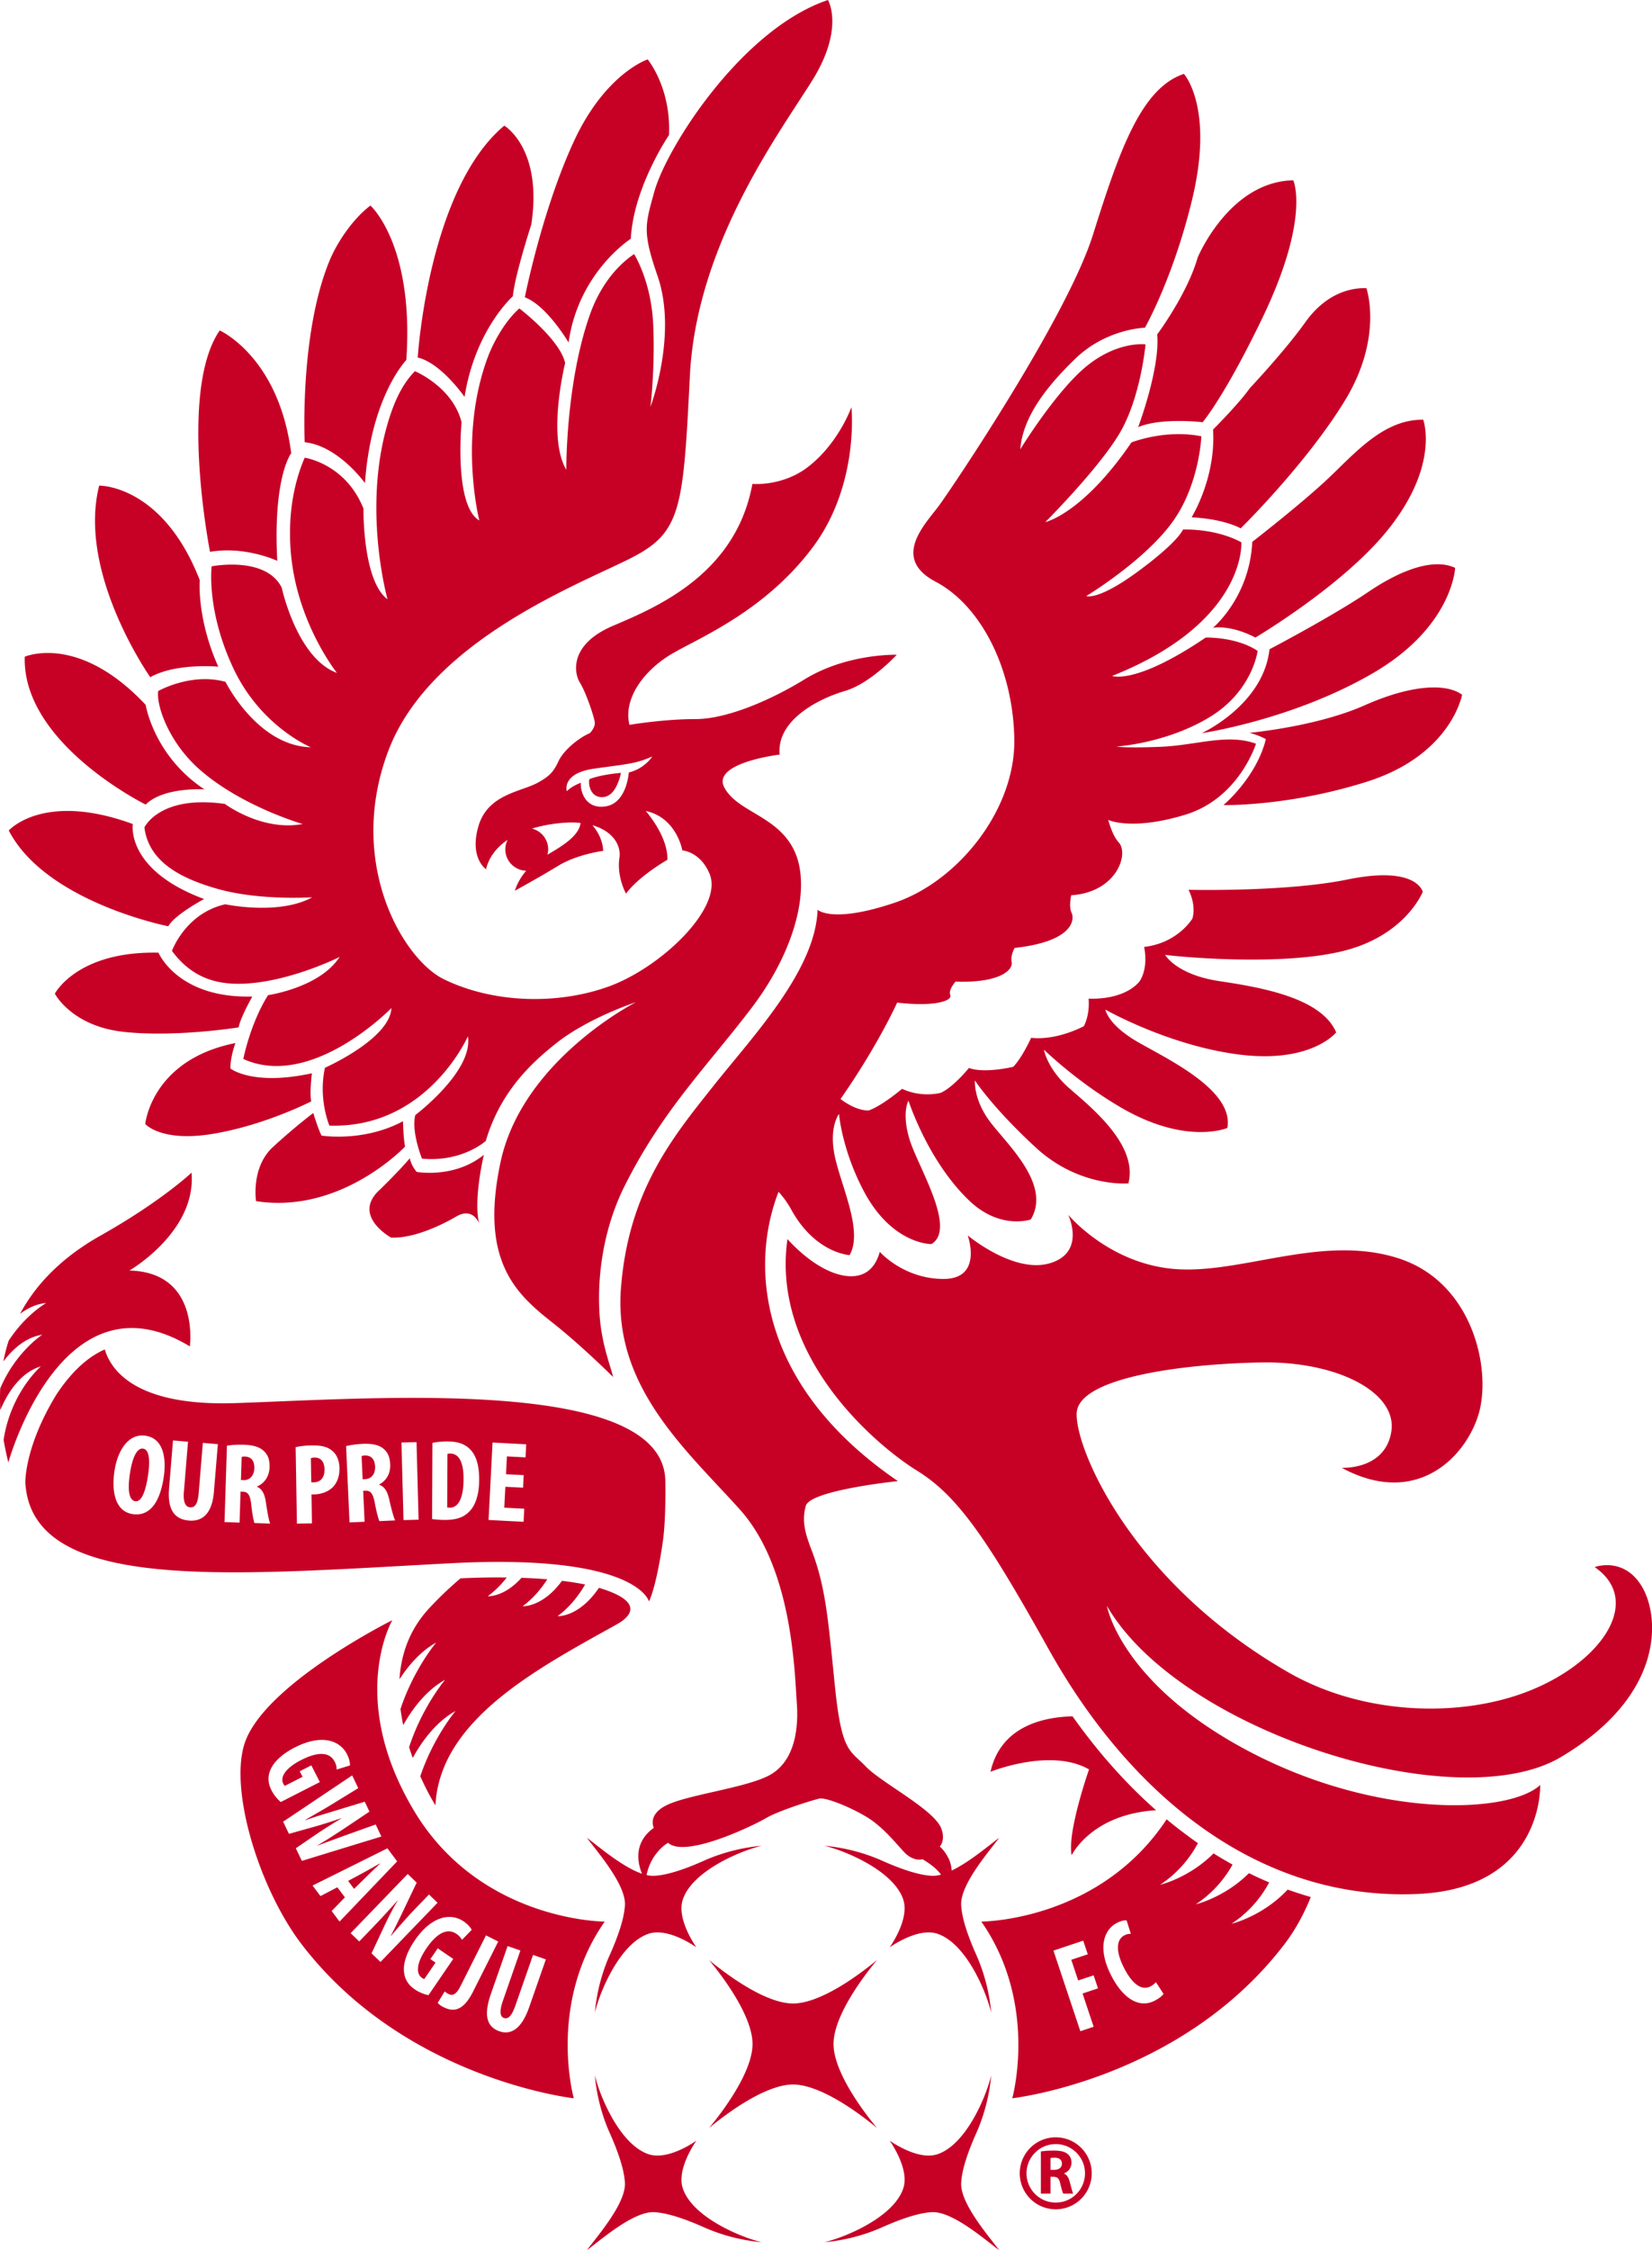 <svg xmlns="http://www.w3.org/2000/svg" viewBox="0 0 84.76 115.42"><g fill="#c70026"><path d="M20.13 83.104s-6.737 3.358-7.615 6.433c-.714 2.503.858 7.43 2.946 10.17 5.302 6.958 13.979 7.92 13.979 7.92s-1.36-4.834 1.586-9.063c0 0-6.42 0-9.817-5.74-3.399-5.739-1.08-9.72-1.08-9.72m-3.61 6.141c.631.002 1.067.307 1.283.73.123.243.16.45.154.58l-.685.21a.8.8 0 0 0-.103-.407c-.215-.42-.727-.584-1.708-.084-.903.461-1.074.925-.927 1.213q.046.087.08.116l.91-.464-.146-.285.597-.304.437.858-2.007 1.024a2 2 0 0 1-.471-.595c-.187-.365-.205-.702-.063-1.044.172-.434.654-.865 1.306-1.186.515-.256.964-.363 1.343-.362m1.55 1.82.312.654-1.438.883c-.419.254-.841.49-1.285.751l.007.014c.49-.18.936-.306 1.426-.458l1.623-.494.243.508-1.398.935c-.402.262-.798.523-1.276.799l.004.01c.518-.193.943-.35 1.404-.518l1.584-.566.293.617-4.08 1.25-.31-.647 1.151-.787a28 28 0 0 1 1.185-.744l-.005-.01c-.484.162-.933.313-1.337.424l-1.347.378-.298-.624zm1.808 3.741.5.669-2.955 3.088-.406-.54.68-.702-.387-.516-.867.451-.405-.54zm-.389.776c-.247.14-.63.36-.847.476l-.78.42.306.408.634-.623c.185-.184.49-.473.696-.668zm1.431.54.46.443-.75 1.572c-.149.309-.396.819-.58 1.155l.008.008c.293-.336.767-.896 1.306-1.455l.647-.671.44.425-2.928 3.036-.459-.442.718-1.534c.163-.338.415-.836.621-1.166l-.007-.008c-.284.318-.717.805-1.308 1.418l-.655.68-.441-.425zm2.088 2.205h.105c.25.011.48.093.677.227.224.153.355.319.413.434l-.5.514a.84.84 0 0 0-.286-.309c-.39-.266-.917-.164-1.539.747-.57.837-.5 1.325-.23 1.508a.3.3 0 0 0 .124.062l.574-.841-.263-.18.377-.554.795.544-1.27 1.86a2 2 0 0 1-.7-.295c-.337-.231-.515-.52-.553-.886-.058-.464.16-1.075.576-1.667.567-.811 1.173-1.144 1.7-1.164m1.928.944.628.316-1.29 2.567c-.545 1.084-1.074 1.022-1.53.792a.9.9 0 0 1-.286-.213l.361-.588c.054.047.11.09.19.13.183.09.376.083.62-.403zm1.11.548.656.228-.901 2.588c-.205.584-.116.815.055.873.19.068.382-.046.592-.647l.903-2.588.657.23-.855 2.451c-.357 1.021-.876 1.463-1.53 1.236-.706-.248-.783-.917-.435-1.915zM5.376 69.217c-1.025.45-1.854 1.357-2.495 2.335C1.238 74.252 1.3 76.06 1.3 76.06c.35 5.726 10.645 4.71 21.845 4.123 9.575-.503 10.15 1.96 10.15 1.96s.37-.661.719-3.116c.165-1.173.122-3.084.122-3.084-.117-5.375-14.957-4.207-22.085-3.973-5.065.166-6.353-1.673-6.675-2.752m1.936 4.413q.078 0 .16.013c.952.143 1.063 1.228.928 2.127-.224 1.484-.84 2.005-1.588 1.893-.893-.134-1.1-1.133-.938-2.214.152-1.007.658-1.828 1.438-1.82m1.564.255.77.064-.211 2.577c-.048.584.115.774.314.79.224.019.396-.126.445-.727l.213-2.577.771.062-.202 2.444c-.083 1.018-.512 1.539-1.276 1.476-.83-.068-1.107-.666-1.025-1.662zm14.097.052c.502.002.85.123 1.102.36.34.309.515.836.51 1.61-.003.8-.212 1.373-.563 1.678-.266.259-.662.38-1.217.377-.243 0-.485-.026-.636-.044l.018-3.908a3.6 3.6 0 0 1 .786-.073m-1.602.034.106 3.979-.774.02-.106-3.979zm3.9.021 1.727.09-.034.671-.955-.05-.047.915.908.046-.034.644-.907-.047-.056 1.073 1.026.052-.035.672-1.797-.094zm-6.518.063c.361 0 .682.055.919.252.251.207.333.47.348.812.02.424-.169.817-.567 1.024v.012c.276.094.423.34.52.762.096.44.224.924.302 1.069l-.809.037c-.052-.11-.16-.508-.237-.941-.093-.492-.224-.63-.483-.618l-.112.006.072 1.586-.773.034-.176-3.915c.239-.059.544-.102.838-.116q.08-.004.158-.004zm-6.485.047q.113 0 .223.002c.424.014.8.084 1.052.329.236.226.298.495.287.837-.014.424-.232.802-.646.978v.011c.269.115.395.374.46.801.061.445.152.939.218 1.088l-.808-.026c-.044-.113-.12-.518-.165-.957-.055-.498-.174-.643-.434-.652l-.113-.003-.05 1.588-.773-.025.125-3.92a4.5 4.5 0 0 1 .624-.05m3.707.037c.46-.008.822.051 1.085.289.24.203.351.53.357.867.007.432-.117.735-.32.963-.244.263-.643.388-.962.393l-.154.004.025 1.482-.772.012-.066-3.92c.216-.05.512-.086.807-.09zm-8.689.162c-.277.017-.5.486-.62 1.28-.134.894-.034 1.374.275 1.42.322.05.532-.516.653-1.316.104-.688.093-1.33-.252-1.381q-.028-.005-.056-.003zm15.825.257c-.052 0-.106 0-.153.017l-.014 2.744c.035.012.095.012.135.013.373.002.699-.362.705-1.46.004-.814-.206-1.31-.673-1.314m-4.375.098a.5.5 0 0 0-.183.032l.053 1.186.136-.006c.337-.016.52-.295.503-.643-.015-.336-.162-.572-.51-.568zm-6.152.054a.6.6 0 0 0-.184.017l-.038 1.188.135.004c.337.01.541-.255.551-.604.012-.336-.116-.582-.464-.605zm3.555.052a.6.6 0 0 0-.189.033l.02 1.228c.036.01.078.01.124.01.39-.007.563-.288.556-.66-.005-.348-.15-.616-.51-.61"/><path d="M25.579 80.91c-.615 0-1.27.017-1.949.047a18 18 0 0 0-1.666 1.598c-.98 1.086-1.39 2.337-1.468 3.582.397-.617 1.035-1.417 1.885-1.886 0 0-1.151 1.353-1.832 3.408q.054.422.14.827c.338-.61 1.072-1.733 2.15-2.326 0 0-1.17 1.374-1.849 3.46q.09.286.188.55c.316-.586 1.068-1.788 2.196-2.408 0 0-1.129 1.328-1.81 3.349.408.912.777 1.489.777 1.489.226-4.38 5.193-6.997 9.314-9.287.569-.314 1.567-1.123-.924-1.868-1.043 1.532-2.124 1.453-2.124 1.453.629-.46 1.087-1.065 1.412-1.623q-.518-.108-1.184-.19c-1.01 1.375-2.018 1.302-2.018 1.302.538-.394.95-.893 1.262-1.38q-.604-.05-1.323-.076c-.903 1.007-1.73.945-1.73.945a4.8 4.8 0 0 0 .972-.962q-.207-.002-.419-.003zM9.827 60.15s-1.522 1.451-4.663 3.224c-1.637.92-3.168 2.21-4.133 4.014.382-.284.832-.507 1.341-.554 0 0-1.055.593-1.926 1.933q-.166.51-.274 1.067c.438-.582 1.114-1.239 2.002-1.375 0 0-1.366.878-2.162 2.757q-.026.539.004 1.117c.268-.654.918-1.903 2.085-2.25 0 0-1.542 1.32-1.916 3.768q.096.564.243 1.163S3.166 65.08 9.74 69.06c0 0 .533-3.804-3.1-3.89 0 0 3.447-1.993 3.187-5.021M59.857 93.32c-3.464 5.243-9.507 5.244-9.507 5.244 2.946 4.23 1.587 9.062 1.587 9.062s8.676-.96 13.977-7.918c.549-.72.992-1.54 1.339-2.403h-.002a22 22 0 0 1-1.184-.381c-1.298 1.384-2.883 1.753-2.883 1.753a5.8 5.8 0 0 0 1.935-2.123 17 17 0 0 1-.697-.31q-.066-.03-.131-.063l-.21-.1c-1.265 1.257-2.729 1.597-2.729 1.597a5.83 5.83 0 0 0 1.887-2.037 22 22 0 0 1-.694-.403q-.042-.024-.083-.05-.1-.06-.197-.122c-1.268 1.27-2.744 1.611-2.744 1.611a5.85 5.85 0 0 0 1.941-2.136 21 21 0 0 1-.722-.526q-.023-.014-.043-.032a22 22 0 0 1-.84-.664zm-2.137 5.182a.4.4 0 0 1 .085.004l.216.689a.62.62 0 0 0-.336.078c-.361.187-.5.722-.006 1.682.476.926.96 1.135 1.352.933a1.1 1.1 0 0 0 .278-.215l.389.599c-.067.1-.228.233-.451.349-.842.433-1.662-.178-2.227-1.276-.75-1.461-.353-2.384.286-2.712.169-.088.314-.126.414-.132zm-2.143 1.04.234.7-.846.281.354 1.061.793-.263.224.668-.792.264.568 1.706-.682.229-1.38-4.135zM55.031 88.036c-1.521.036-3.684.514-4.21 2.843 0 0 3.092-1.25 5.055-.12 0 0-1.13 3.212-.892 4.402 0 0 1.001-2.103 4.33-2.308-1.538-1.359-2.976-2.97-4.283-4.817M50.856 106.456c-.285 1.174-1.327 3.582-2.778 4.048-.847.27-1.992-.4-2.43-.703.301.439.973 1.584.702 2.431-.465 1.452-2.875 2.493-4.048 2.779a9.5 9.5 0 0 0 2.833-.712q.135-.06.296-.13c.689-.298 1.663-.67 2.395-.7 1.068-.045 2.786 1.474 3.439 1.95-.477-.654-1.994-2.37-1.95-3.438.03-.735.403-1.708.7-2.397q.07-.16.131-.296a9.5 9.5 0 0 0 .71-2.832M30.112 94.264c.477.656 1.995 2.372 1.952 3.44-.031.733-.403 1.71-.7 2.397q-.07.16-.133.296a9.5 9.5 0 0 0-.71 2.833c.285-1.174 1.327-3.582 2.777-4.048.85-.272 1.996.4 2.43.701-.301-.437-.971-1.582-.7-2.432.465-1.45 2.874-2.491 4.049-2.776a9.5 9.5 0 0 0-2.833.71l-.297.132c-.689.298-1.663.67-2.396.7-1.068.043-2.785-1.474-3.44-1.953M30.52 106.456c.09.967.325 1.923.711 2.832q.063.136.132.296c.298.69.67 1.664.7 2.397.044 1.067-1.474 2.784-1.951 3.438.654-.476 2.37-1.995 3.439-1.95.733.03 1.707.402 2.396.7l.297.13c.909.387 1.865.621 2.833.712-1.175-.286-3.584-1.327-4.049-2.778-.271-.849.399-1.993.702-2.432-.436.303-1.583.973-2.432.702-1.45-.464-2.492-2.873-2.777-4.047"/><path d="M51.265 94.266c-.653.477-2.371 1.994-3.44 1.95-.73-.03-1.705-.4-2.394-.699q-.16-.069-.298-.132a9.5 9.5 0 0 0-2.831-.71c1.173.285 3.583 1.327 4.047 2.777.272.85-.4 1.994-.7 2.431.437-.302 1.581-.973 2.43-.7 1.45.465 2.492 2.873 2.777 4.047a9.5 9.5 0 0 0-.841-3.13c-.297-.686-.67-1.663-.7-2.395-.044-1.07 1.473-2.785 1.95-3.44M36.383 100.537c.972 1.176 2.224 3.002 2.228 4.306-.003 1.304-1.255 3.13-2.228 4.307 1.174-.971 2.998-2.223 4.3-2.23h.005c1.304.004 3.132 1.256 4.308 2.23-.975-1.177-2.226-3.003-2.23-4.307.004-1.306 1.255-3.13 2.23-4.306-1.176.973-3.004 2.226-4.308 2.229h-.003c-1.304-.006-3.128-1.257-4.302-2.229"/><path d="M42.48 0c-4.433 1.494-8.284 7.575-8.911 9.84-.467 1.691-.616 2.044.168 4.312 1.041 3.012-.365 6.719-.365 6.719s.24-1.929.144-4.193c-.097-2.266-.983-3.646-.983-3.646-1.065.728-1.825 1.857-2.267 3.109-1.246 3.525-1.21 7.956-1.21 7.956-1.004-1.693-.059-5.475-.059-5.475-.28-1.231-2.35-2.8-2.35-2.8-.64.55-1.29 1.601-1.636 2.544-1.503 4.083-.418 8.331-.418 8.331-1.32-.766-.911-5.034-.911-5.034-.453-1.819-2.393-2.623-2.393-2.623-.75.757-1.16 1.83-1.44 2.827-1.233 4.372.034 8.872.034 8.872-1.288-.949-1.235-4.655-1.235-4.655-.93-2.316-3.016-2.606-3.016-2.606-.868 2.02-.9 4.301-.527 6.133.59 2.916 2.184 4.907 2.184 4.907-2.061-.762-2.833-4.37-2.833-4.37-.82-1.652-3.597-1.098-3.597-1.098s-.288 2.252 1.118 5.238 3.971 4.042 3.971 4.042c-2.752-.071-4.377-3.355-4.377-3.355-1.758-.492-3.454.471-3.454.471-.105.703.508 2.573 2.068 3.974 2.145 1.925 5.342 2.846 5.342 2.846-2.094.391-3.99-1.03-3.99-1.03-3.352-.475-4.128 1.206-4.128 1.206.211 1.652 1.652 2.565 3.795 3.163 2.144.597 4.814.421 4.814.421-1.71.942-4.46.358-4.46.358-2.043.458-2.736 2.391-2.736 2.391 1.028 1.384 2.29 1.744 3.717 1.68 2.378-.109 4.886-1.37 4.886-1.37-1.02 1.58-3.67 1.959-3.67 1.959-.914 1.441-1.272 3.275-1.272 3.275 3.516 1.593 7.599-2.613 7.599-2.613-.073 1.587-3.41 3.063-3.41 3.063-.353 1.617.229 2.966.229 2.966 5.025.165 7.106-4.581 7.106-4.581.29 1.79-2.698 4.04-2.698 4.04-.219.852.342 2.236.342 2.236 2.072.194 3.274-.91 3.274-.91.751-2.543 2.366-4.026 3.64-5.03 1.644-1.294 4.07-2.088 4.07-2.088s-5.828 2.952-6.952 8.202c-1.092 5.099.818 6.783 2.673 8.245 1.45 1.142 3.102 2.78 3.102 2.78-.108-.482-.567-1.61-.684-3.042-.16-1.961.144-4.495 1.269-6.746 1.947-3.894 4.233-6.137 6.519-9.143 2.286-3.005 3.048-6.222 2.2-8.042-.846-1.82-2.92-1.99-3.597-3.26-.678-1.269 2.837-1.692 2.837-1.692-.17-1.779 2.03-2.878 3.343-3.26 1.312-.381 2.666-1.862 2.666-1.862-1.142 0-3.09.254-4.74 1.27-1.65 1.015-3.937 2.032-5.587 2.032s-3.387.296-3.387.296c-.338-1.354.762-2.836 2.243-3.683 1.482-.846 4.741-2.2 7.154-5.417 2.413-3.218 1.99-7.196 1.99-7.196s-.635 1.82-2.202 3.047c-1.323 1.037-2.878.89-2.878.89-.846 4.613-4.868 6.306-7.154 7.279-2.284.974-1.989 2.456-1.693 2.921s.762 1.82.762 2.074-.253.508-.253.508c-.593.255-1.355.888-1.61 1.44-.253.549-.461.769-1.057 1.1-.857.474-2.566.586-3.048 2.224-.483 1.64.386 2.218.386 2.218.14-.586.511-1.104 1.11-1.51-.075.149-.12.313-.12.49 0 .598.478 1.082 1.071 1.097-.444.513-.58 1.025-.58 1.025s1.215-.663 2.209-1.27c.995-.608 2.321-.774 2.321-.774-.025-.552-.28-.994-.552-1.314 1.029.294 1.484 1.01 1.385 1.678-.145.963.337 1.83.337 1.83.675-.914 2.122-1.734 2.122-1.734.047-1.206-1.11-2.506-1.11-2.506 1.591.337 1.88 2.024 1.88 2.024s.916.048 1.398 1.205c.723 1.735-2.506 4.82-5.206 5.785-2.7.963-5.976.818-8.435-.386-2.092-1.026-5.013-5.976-2.844-11.712s10.026-8.628 12.532-9.93c2.507-1.3 2.603-2.554 2.94-9.301.337-6.75 4.58-12.437 6.268-15.137C43.349 1.447 42.48 0 42.48 0m-9.25 3.048s-2.172.703-3.797 4.226-2.505 7.974-2.505 7.974c1.138.433 2.245 2.321 2.245 2.321.504-3.612 3.192-5.322 3.192-5.322.14-2.659 1.96-5.32 1.96-5.32.11-2.438-1.095-3.88-1.095-3.88m27.513.743c-2.203.734-3.316 3.961-4.663 8.244-1.334 4.245-7.22 12.97-7.892 13.888s-2.507 2.692-.183 3.916 3.978 4.467 4.037 8.076c.062 3.61-2.875 7.28-6.117 8.382-3.242 1.1-3.977.367-3.977.367-.104 3.126-3.362 6.535-5.357 9.054-1.994 2.521-4.35 5.312-4.733 10.384-.385 5.07 3.417 8.333 6.106 11.33s2.804 8.296 2.92 9.947c.114 1.652-.27 3.073-1.422 3.687s-3.918.96-5.108 1.46c-1.19.499-.807 1.229-.807 1.229-1.498 1.075-.422 2.727-.422 2.727.153-1.421 1.152-1.958 1.152-1.958.883.805 4.378-.884 5.031-1.27.653-.383 2.381-.92 2.727-.997s1.652.462 2.46.96c.804.499 1.381 1.229 1.88 1.768.5.536.961.382.961.382 1.23.73 1.118 1.268 1.118 1.268.5-.037.424-.89.22-1.301-.217-.435-.456-.618-.456-.618s.308-.307.078-.923c-.365-.977-3.072-2.343-3.879-3.188s-1.23-.69-1.575-4.07c-.346-3.382-.461-5.07-1.19-6.991-.318-.836-.538-1.497-.308-2.304s4.725-1.269 4.725-1.269c-7.065-4.822-7.648-10.907-6.124-14.84.232.252.455.557.66.927 1.233 2.233 2.985 2.321 2.985 2.321.7-1.219-.41-3.488-.748-5.023-.34-1.533.207-2.22.207-2.22s.135 1.804 1.263 3.948c1.454 2.761 3.475 2.73 3.475 2.73 1.331-.79-.722-4.016-1.128-5.393-.407-1.375-.046-1.963-.046-1.963s.993 3.114 3.137 5.146c1.578 1.493 3.136.947 3.136.947 1.06-1.76-1.151-3.791-2.053-4.964-.903-1.173-.812-2.167-.812-2.167s.903 1.399 3.136 3.453 4.738 1.828 4.738 1.828c.497-1.942-1.829-3.837-3.002-4.853s-1.331-2.008-1.331-2.008 1.673 1.644 3.971 2.98c3.34 1.94 5.439 1.037 5.439 1.037.36-1.985-3.25-3.61-4.693-4.467-1.445-.858-1.564-1.603-1.564-1.603s3.295 1.876 6.942 2.314c3.65.438 4.899-1.146 4.899-1.146-.75-1.752-3.753-2.294-5.983-2.627-2.23-.334-2.795-1.35-2.795-1.35.584.084 5.882.6 9.112-.192 3.232-.793 4.108-3.045 4.108-3.045-.105-.313-.73-1.271-3.877-.625-3.149.646-8.142.525-8.142.525s.412.746.2 1.476c0 0-.74 1.257-2.479 1.455 0 0 .242.98-.205 1.725 0 0-.606.98-2.643.93 0 0 .092.748-.24 1.407 0 0-1.364.75-2.706.6 0 0-.473 1.04-.922 1.488 0 0-1.476.356-2.27.058 0 0-.803.991-1.445 1.274 0 0-.954.274-1.987-.204 0 0-1.008.86-1.704 1.108 0 0-.577.073-1.441-.577l-.015-.004c1.93-2.764 2.908-4.949 2.908-4.949 1.997.231 2.842-.115 2.727-.384s.269-.692.269-.692c2.381.078 2.956-.651 2.88-.998-.076-.345.154-.73.154-.73 3.072-.344 3.072-1.497 2.92-1.805-.154-.307-.02-.897-.02-.897 2.344-.154 2.976-2.137 2.438-2.712-.34-.367-.537-1.153-.537-1.153s1.192.576 3.957-.269 3.623-3.64 3.623-3.64c-1.48-.535-3.036.081-4.88.158-1.842.076-2.277-.013-2.277-.013s2.534-.154 4.763-1.498c2.226-1.344 2.478-3.408 2.478-3.408-1.102-.734-2.665-.683-2.665-.683-3.61 2.447-4.799 1.968-4.799 1.968 6.913-2.753 6.63-6.855 6.63-6.855-1.376-.739-2.996-.652-2.996-.652s-.218.61-2.297 2.14-2.666 1.271-2.666 1.271 3.09-1.865 4.508-3.92c1.307-1.894 1.399-4.275 1.399-4.275-1.857-.378-3.589.315-3.589.315-2.508 3.671-4.416 4.084-4.416 4.084s2.693-2.692 3.793-4.527c1.102-1.835 1.347-4.589 1.347-4.589s-1.409-.183-3 1.1c-1.59 1.285-3.426 4.284-3.426 4.284.123-1.592 1.25-3.133 2.84-4.663s3.555-1.574 3.555-1.574 1.436-2.513 2.416-6.55c1.154-4.76-.416-6.47-.416-6.47zm-34.87 2.655c-3.912 3.274-4.44 11.894-4.44 11.894 1.2.28 2.402 2.02 2.402 2.02.547-3.457 2.479-5.164 2.479-5.164.095-1.059.946-3.68.946-3.68.592-3.91-1.387-5.07-1.387-5.07m40.48 2.804c-3.291.066-4.904 3.963-4.904 3.963-.537 1.882-2.077 3.944-2.077 3.944.16 1.731-.975 4.753-.975 4.753 1.197-.504 3.306-.252 3.306-.252s1.09-1.257 3.038-5.288c2.515-5.202 1.613-7.12 1.613-7.12m-47.348 1.295c-.909.682-1.716 1.906-2.092 2.814-1.55 3.74-1.281 9.326-1.281 9.326 1.728.181 3.092 2.096 3.092 2.096.318-4.47 2.122-6.313 2.122-6.313.41-5.912-1.84-7.923-1.84-7.923m50.942 4.237c-.81.01-1.994.368-2.973 1.744-1.044 1.467-2.851 3.386-2.851 3.386-.564.802-1.887 2.123-1.887 2.123.159 2.486-1.1 4.5-1.1 4.5 1.73.095 2.518.568 2.518.568s3.331-3.266 5.335-6.534c2.003-3.269 1.115-5.785 1.115-5.785a3 3 0 0 0-.157-.002M11.273 16.95c-2.135 3.093-.497 11.356-.497 11.356 1.81-.312 3.45.461 3.45.461-.227-4.32.715-5.52.715-5.52-.637-4.957-3.668-6.297-3.668-6.297m61.748 4.58c-2.004-.034-3.478 1.687-4.85 2.988-1.37 1.3-3.92 3.276-3.92 3.276-.137 2.857-2.015 4.405-2.015 4.405 1.046-.137 2.173.504 2.173.504s4.364-2.579 6.685-5.387c2.818-3.41 1.927-5.786 1.927-5.786M5.089 24.909c-1.137 4.502 2.622 9.827 2.622 9.827 1.32-.745 3.487-.54 3.487-.54-1.118-2.505-.948-4.435-.948-4.435-1.91-4.912-5.16-4.852-5.16-4.852m68.706 4.035c-.957-.014-2.189.47-3.59 1.418-1.869 1.264-5.071 2.94-5.071 2.94-.315 2.864-3.48 4.306-3.48 4.306s4.65-.679 8.771-3.07 4.233-5.412 4.233-5.412a2.1 2.1 0 0 0-.863-.182m-71.301 4.55c-.771-.009-1.225.192-1.225.192-.136 4.456 6.205 7.583 6.205 7.583.914-.915 3.014-.779 3.014-.779-2.607-1.727-3.014-4.334-3.014-4.334-2.05-2.19-3.854-2.65-4.98-2.663m70.968 1.77c-.889.02-2.053.296-3.445.914-2.471 1.1-5.918 1.413-5.918 1.413.483.114.849.323.849.323-.483 1.966-2.176 3.382-2.176 3.382s3.346.078 7.379-1.206c4.315-1.374 4.864-4.452 4.864-4.452-.337-.252-.862-.39-1.553-.374m-39.994 3.538s-.386.626-1.206.82c0 0-.096 1.541-1.156 1.734s-1.35-.77-1.301-1.205c0 0-.434.145-.724.434 0 0-.289-.915 1.398-1.157 1.688-.24 2.12-.24 2.989-.626M3.583 41.598C1.363 41.558.45 42.6.45 42.6c1.911 3.683 8.186 4.911 8.186 4.911.319-.591 1.837-1.397 1.837-1.397-4.047-1.502-3.66-3.847-3.66-3.847-1.293-.473-2.362-.654-3.23-.67m25.689.59q.272 0 .515.025c-.081.668-.934 1.18-1.701 1.63.023-.09.04-.181.04-.278a1.1 1.1 0 0 0-.834-1.064 7.6 7.6 0 0 1 1.98-.312M7.748 48.864c-3.87.046-4.933 2.104-4.933 2.104s.852 1.657 3.502 1.956 5.926-.227 5.926-.227c.09-.5.703-1.582.703-1.582-3.831.106-4.815-2.249-4.815-2.249a10 10 0 0 0-.383-.002m4.331 4.637c-4.32.864-4.625 4.152-4.625 4.152s.818.955 3.502.5c2.682-.455 5.012-1.661 5.012-1.661-.092-.427.035-1.44.035-1.44-3.057.666-4.182-.247-4.182-.247 0-.632.258-1.304.258-1.304m3.994 3.589s-.934.7-2.07 1.745c-1.138 1.047-.865 2.775-.865 2.775 4.367.682 7.644-2.798 7.644-2.798-.09-.455-.105-1.3-.105-1.3-2.038 1.089-4.181.736-4.181.736-.183-.363-.423-1.158-.423-1.158m8.752 2.144c-1.512 1.23-3.445.877-3.445.877-.308-.358-.351-.702-.351-.702-.565.668-1.531 1.605-1.531 1.605-1.489 1.336.567 2.466.567 2.466 1.078.051 2.465-.566 3.338-1.078.873-.514 1.182.359 1.182.359-.31-1.228.24-3.527.24-3.527m29.982 3.076s.93 1.925-.933 2.483c-1.862.559-4.223-1.426-4.223-1.426s.807 2.234-1.24 2.234c-2.05 0-3.272-1.39-3.272-1.39-.418 1.523-1.698 1.423-2.74.918-1.123-.548-1.996-1.575-1.996-1.575-.853 6.027 4.539 10.578 6.65 11.882s3.63 3.565 6.758 9.167c4.16 7.452 10.744 12.916 18.941 12.543 6.466-.294 6.272-5.587 6.272-5.587-1.615 1.49-8.384 1.739-14.967-1.74s-7.265-7.452-7.265-7.452c3.726 6.459 17.946 10.93 23.287 7.762 5.341-3.167 5.093-7.202 4.16-8.755-.93-1.553-2.421-.993-2.421-.993 2.508 1.725.377 4.913-3.477 6.396-3.495 1.342-8.426 1.191-12.234-.994-8.012-4.595-10.93-11.426-10.866-13.29.062-1.862 5.588-2.545 9.5-2.609 3.914-.061 6.956 1.554 6.645 3.542s-2.546 1.862-2.546 1.862c3.788 2.05 6.335-.495 7.017-2.733.684-2.235-.248-6.768-4.098-8.01s-7.885.745-11.301.559c-3.493-.19-5.65-2.794-5.65-2.794"/><path d="M30.235 39.973s.4-.212 1.623-.33c0 0-.2 1.142-.859 1.235-.658.095-.822-.565-.764-.905M54.092 111.298h-.194v-.605c.034-.007.102-.017.223-.017.226.003.364.105.364.305 0 .192-.147.317-.393.317m.497.191v-.009a.58.58 0 0 0 .387-.54c0-.201-.073-.355-.201-.458-.156-.124-.385-.173-.71-.173-.263 0-.5.019-.66.045v2.163h.493v-.862h.147c.203.004.297.078.355.352.065.27.117.444.154.51h.505c-.04-.085-.11-.37-.177-.617-.056-.203-.14-.349-.293-.41m-.422 1.487a1.5 1.5 0 1 1 .002-3 1.5 1.5 0 0 1-.002 3m0-3.348a1.846 1.846 0 1 0 0 3.693 1.846 1.846 0 0 0 0-3.693"/></g></svg>